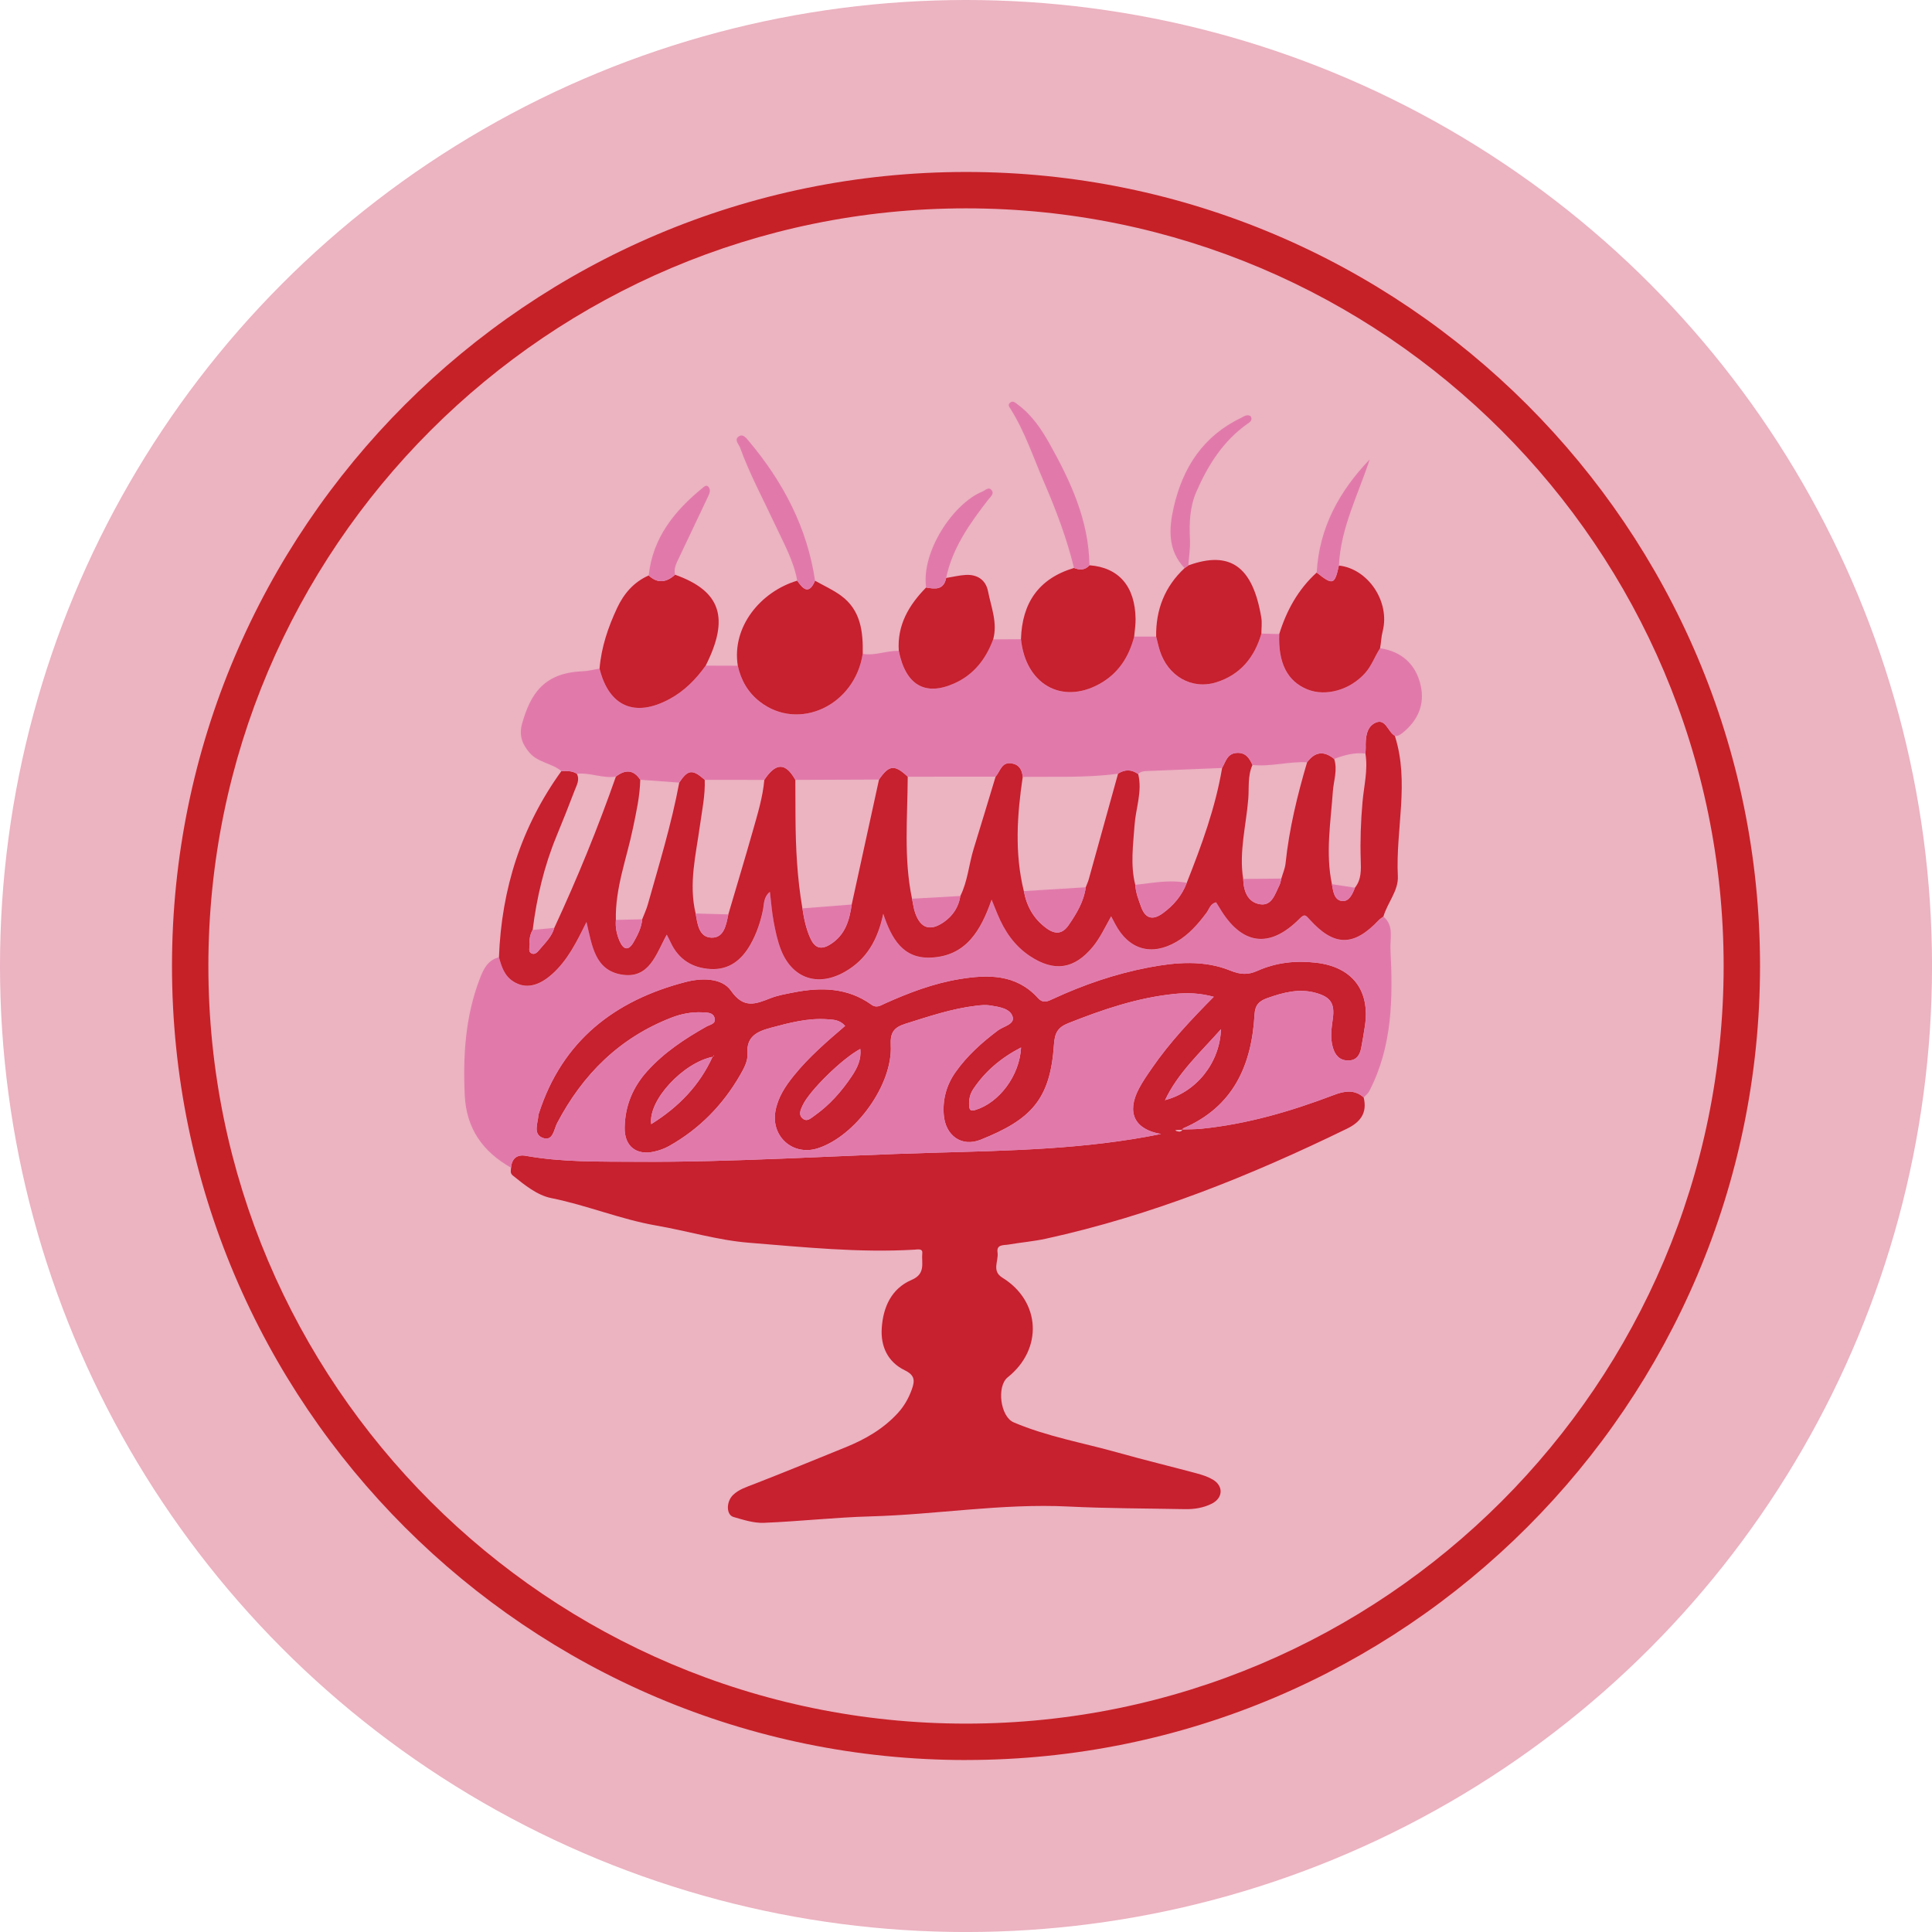 <svg xmlns="http://www.w3.org/2000/svg" id="b" data-name="Layer 1" width="27.308mm" height="27.308mm" viewBox="0 0 77.407 77.407"><circle cx="38.704" cy="38.704" r="38.704" fill="#ecb3c1"></circle><g><path d="M54.636,43.968c.151.616-.122.987-.666,1.252-3.87,1.887-7.844,3.486-12.065,4.409-.493.108-1,.149-1.498.235-.191.033-.49-.016-.44.317.05.337-.246.739.191,1.008,1.538.946,1.64,2.858.216,3.994-.449.358-.298,1.576.24,1.805,1.345.573,2.787.82,4.185,1.214,1.043.294,2.098.547,3.145.829.223.06.452.134.65.251.431.255.41.734-.04.962-.334.169-.703.228-1.077.221-1.557-.03-3.115-.028-4.669-.105-2.657-.132-5.28.322-7.925.395-1.427.039-2.851.201-4.278.258-.404.016-.822-.12-1.219-.235-.292-.084-.297-.611-.014-.883.235-.225.542-.319.842-.435,1.23-.479,2.452-.981,3.675-1.478.782-.318,1.501-.732,2.08-1.363.254-.278.433-.589.561-.944.129-.358.131-.574-.284-.776-.673-.328-.967-.948-.918-1.69.056-.846.392-1.585,1.197-1.929.579-.247.387-.686.427-1.071.021-.199-.193-.147-.315-.14-2.221.13-4.431-.101-6.636-.278-1.243-.1-2.463-.473-3.699-.687-1.437-.249-2.788-.816-4.218-1.102-.562-.113-1.07-.526-1.54-.906-.112-.09-.077-.201-.068-.311.026-.367.24-.539.586-.477,1.463.263,2.94.229,4.415.239,3.974.027,7.939-.251,11.909-.361,3.057-.085,6.116-.137,9.13-.752-1.057-.18-1.391-.848-.889-1.81.152-.292.344-.565.532-.837.705-1.024,1.556-1.926,2.471-2.85-.567-.152-1.063-.166-1.566-.116-1.487.15-2.882.626-4.261,1.173-.421.167-.545.389-.576.853-.146,2.222-.929,3.013-2.939,3.817-.763.305-1.41-.166-1.476-.999-.049-.615.108-1.195.471-1.708.466-.66,1.057-1.189,1.7-1.672.219-.164.674-.244.591-.542-.096-.342-.544-.399-.889-.458-.187-.032-.388-.012-.58.011-.972.115-1.892.428-2.821.719-.466.146-.623.349-.596.862.084,1.581-1.416,3.648-2.926,4.131-.986.316-1.874-.467-1.696-1.481.098-.56.397-1.006.741-1.433.6-.744,1.323-1.364,2.052-1.99-.214-.249-.469-.25-.719-.267-.772-.054-1.504.14-2.239.337-.562.151-1.012.341-.956,1.073.02.264-.143.567-.286.815-.693,1.206-1.636,2.172-2.854,2.856-.184.103-.392.177-.599.223-.714.16-1.189-.222-1.179-.951.012-.871.32-1.626.907-2.276.676-.749,1.5-1.293,2.369-1.783.137-.077.39-.105.329-.34-.059-.23-.291-.221-.486-.23-.434-.022-.848.057-1.255.216-2.077.81-3.544,2.271-4.57,4.222-.128.243-.162.744-.574.591-.41-.152-.19-.597-.175-.926,0-.019.012-.037.018-.055.935-2.906,3.034-4.529,5.89-5.267.616-.159,1.439-.176,1.808.353.517.742.994.528,1.592.295.287-.112.6-.164.905-.225,1.102-.218,2.172-.2,3.13.489.209.15.369.029.54-.048.961-.432,1.947-.806,2.987-.977,1.139-.188,2.27-.207,3.141.755.216.239.4.132.619.031,1.223-.565,2.492-1,3.817-1.253,1.101-.21,2.217-.304,3.277.126.402.163.703.179,1.085.008.742-.332,1.527-.417,2.34-.325,1.448.165,2.182,1.099,1.964,2.541-.043.288-.092.575-.146.862-.055.291-.183.517-.528.515-.351-.002-.522-.219-.611-.525-.112-.385-.053-.769,0-1.157.084-.611-.096-.863-.682-1.026-.674-.188-1.306-.015-1.938.207-.324.114-.495.269-.517.66-.114,2.037-.853,3.702-2.861,4.561-.012.005-.014.035-.021.053-.081.007-.161.014-.295.026.152.074.231.064.288-.035.25-.009.502-.003.751-.028,1.839-.184,3.596-.699,5.316-1.353.418-.159.82-.233,1.194.096ZM46.669,44.079c1.257-.32,2.204-1.49,2.251-2.844-.826.933-1.722,1.741-2.245,2.851l-.022.023.016-.03ZM28.565,42.34c-1.184.229-2.605,1.742-2.474,2.699,1.093-.681,1.937-1.546,2.463-2.707.014-.007.029-.013.04-.023.005-.004-.001-.02-.002-.03-.009.02-.018.041-.027.061ZM34.469,42.026c-.725.382-2.044,1.681-2.311,2.261-.082.179-.181.376.005.53.174.144.333-.021.465-.113.61-.428,1.096-.98,1.506-1.596.213-.319.382-.662.334-1.082ZM40.91,41.967c-.813.422-1.438.955-1.912,1.662-.135.201-.185.426-.169.666.011.164.046.238.249.177.946-.286,1.775-1.367,1.832-2.505Z" fill="#c7202f"></path><path d="M54.636,43.968c-.374-.329-.777-.255-1.194-.096-1.72.655-3.476,1.169-5.316,1.353-.249.025-.5.019-.751.028l.008.009c.007-.018.009-.048.021-.053,2.008-.859,2.747-2.524,2.861-4.561.022-.391.193-.546.517-.66.632-.222,1.264-.395,1.938-.207.586.163.766.416.682,1.026-.053.388-.112.772,0,1.157.089.306.26.523.611.525.345.002.472-.224.528-.515.054-.286.102-.574.146-.862.217-1.442-.516-2.376-1.964-2.541-.813-.093-1.598-.007-2.34.325-.382.171-.683.155-1.085-.008-1.06-.43-2.176-.336-3.277-.126-1.325.253-2.594.687-3.817,1.253-.219.101-.403.208-.619-.031-.871-.961-2.002-.942-3.141-.755-1.04.171-2.026.545-2.987.977-.171.077-.331.198-.54.048-.958-.689-2.029-.707-3.13-.489-.305.06-.617.113-.905.225-.599.232-1.075.446-1.592-.295-.37-.53-1.192-.512-1.808-.353-2.856.737-4.956,2.361-5.89,5.267-.006.019-.017.037-.018.055-.015.329-.235.774.175.926.412.153.446-.348.574-.591,1.026-1.951,2.493-3.411,4.57-4.222.407-.159.82-.238,1.255-.216.195.01.426,0,.486.23.061.235-.192.263-.329.34-.869.49-1.693,1.034-2.369,1.783-.587.65-.895,1.404-.907,2.276-.01.728.466,1.111,1.179.951.206-.046.415-.12.599-.223,1.217-.684,2.16-1.65,2.854-2.856.143-.249.306-.551.286-.815-.056-.732.394-.922.956-1.073.735-.198,1.467-.391,2.239-.337.25.017.505.018.719.267-.728.625-1.452,1.246-2.052,1.99-.344.427-.643.873-.741,1.433-.178,1.015.71,1.797,1.696,1.481,1.51-.483,3.01-2.55,2.926-4.131-.027-.513.13-.716.596-.862.929-.291,1.849-.604,2.821-.719.192-.023.393-.043.58-.011.345.059.793.116.889.458.083.297-.372.377-.591.542-.643.482-1.234,1.011-1.7,1.672-.363.514-.52,1.093-.471,1.708.066.833.713,1.304,1.476.999,2.009-.804,2.793-1.595,2.939-3.817.03-.464.154-.686.576-.853,1.379-.547,2.774-1.024,4.261-1.173.503-.051.999-.037,1.566.116-.915.924-1.766,1.826-2.471,2.85-.188.272-.379.545-.532.837-.502.962-.168,1.63.889,1.81-3.013.615-6.072.667-9.13.752-3.97.11-7.935.388-11.909.361-1.475-.01-2.952.024-4.415-.239-.346-.062-.56.11-.586.477-1.134-.641-1.796-1.568-1.858-2.909-.073-1.593.026-3.156.602-4.661.147-.385.319-.75.772-.862.102.38.22.75.58.978.47.297.99.197,1.535-.285.632-.558.996-1.301,1.392-2.102.222.937.332,1.922,1.396,2.106,1.127.194,1.389-.826,1.821-1.6.067.133.112.216.151.302.315.689.869,1.037,1.607,1.077.747.041,1.247-.369,1.595-.986.239-.425.396-.881.497-1.363.05-.24.018-.535.282-.743.052.429.079.817.151,1.196.072.381.152.767.293,1.126.453,1.155,1.48,1.493,2.554.883.876-.497,1.323-1.28,1.543-2.328.334,1.005.795,1.808,1.911,1.757,1.414-.065,2-1.089,2.43-2.323.095.234.166.411.24.588.282.678.678,1.265,1.305,1.679.969.639,1.77.52,2.511-.379.292-.354.482-.773.734-1.22.078.148.122.233.167.317.544,1.021,1.449,1.285,2.448.706.498-.289.868-.713,1.207-1.17.109-.147.152-.365.384-.413.043.068.086.133.125.2.89,1.518,2.013,1.679,3.23.443.19-.193.239-.124.384.036.991,1.1,1.775,1.101,2.783.027.051-.054.119-.091.18-.136.431.357.258.878.28,1.303.101,1.947.083,3.892-.85,5.689-.05.097-.147.169-.222.253Z" fill="#e17aab"></path><path d="M55.427,36.722c-.06.045-.129.082-.18.136-1.008,1.075-1.793,1.073-2.783-.027-.145-.161-.194-.229-.384-.036-1.218,1.236-2.341,1.075-3.23-.443-.039-.067-.082-.131-.125-.2-.232.048-.275.266-.384.413-.339.457-.709.882-1.207,1.17-1,.579-1.905.315-2.448-.706-.045-.084-.089-.168-.167-.317-.252.446-.442.865-.734,1.22-.741.899-1.542,1.018-2.511.379-.627-.413-1.023-1-1.305-1.679-.073-.177-.144-.354-.24-.588-.43,1.234-1.017,2.258-2.43,2.323-1.117.051-1.577-.752-1.911-1.757-.221,1.049-.667,1.831-1.543,2.328-1.074.61-2.1.272-2.554-.883-.141-.359-.221-.745-.293-1.126-.072-.379-.099-.767-.151-1.196-.263.208-.232.502-.282.743-.101.481-.257.938-.497,1.363-.348.617-.848,1.027-1.595.986-.737-.04-1.292-.389-1.607-1.077-.039-.086-.084-.169-.151-.302-.432.774-.693,1.795-1.821,1.6-1.065-.184-1.174-1.169-1.396-2.106-.396.801-.76,1.544-1.392,2.102-.545.481-1.065.582-1.535.285-.36-.228-.478-.598-.58-.978.102-2.73.895-5.228,2.501-7.454.212-.004.426-.019.617.105.13.241-.004.456-.084.666-.234.616-.478,1.228-.729,1.837-.497,1.207-.794,2.463-.954,3.755-.1.17-.137.358-.119.549.012.138-.092.334.096.402.136.049.241-.096.323-.192.219-.258.469-.499.566-.841.921-1.981,1.746-4.001,2.469-6.063.367-.281.699-.291.975.126-.014.659-.159,1.299-.292,1.94-.252,1.221-.716,2.403-.685,3.677-.025.296.03.577.149.848.16.363.358.397.561.043.163-.284.314-.579.345-.915.076-.197.168-.39.225-.593.457-1.619.951-3.228,1.26-4.886.346-.524.53-.544,1.02-.11.023.624-.108,1.23-.193,1.843-.161,1.165-.456,2.326-.171,3.514.072.421.131.953.634.968.506.015.588-.514.675-.931.331-1.124.671-2.246.99-3.373.188-.664.392-1.326.453-2.019.465-.699.851-.699,1.243,0,.002.505.002,1.01.006,1.515.008,1.218.069,2.433.277,3.636.06.405.144.805.311,1.18.174.393.414.514.824.25.589-.379.747-.958.841-1.585.365-1.67.729-3.34,1.094-5.01.408-.587.621-.609,1.15-.115-.007,1.633-.168,3.271.172,4.892.04.187.061.38.123.56.217.63.603.758,1.153.374.361-.252.59-.6.66-1.043.297-.598.341-1.267.535-1.895.298-.962.586-1.926.879-2.89.189-.214.237-.607.659-.528.296.056.401.267.427.538-.227,1.528-.331,3.055.043,4.577.115.613.396,1.119.912,1.493.351.254.635.23.884-.131.319-.464.609-.942.686-1.516.041-.107.09-.211.121-.321.393-1.41.783-2.82,1.174-4.231.273-.176.542-.175.806.018.172.7-.099,1.369-.147,2.054-.056.796-.171,1.591.029,2.384.019.316.132.605.24.898.179.485.488.515.862.242.431-.314.77-.71.961-1.219.593-1.498,1.148-3.007,1.417-4.604.147-.251.203-.585.596-.603.354-.017.498.215.621.483-.2.434-.133.908-.169,1.36-.086,1.068-.377,2.125-.204,3.208.015.486.179.941.686,1.015.468.068.59-.418.763-.757.043-.083.054-.183.08-.275.058-.202.148-.401.169-.606.144-1.382.471-2.724.863-4.053.315-.425.676-.47,1.084-.133.146.441-.022.871-.052,1.304-.087,1.238-.298,2.473-.038,3.714.051.281.087.64.408.675.279.031.418-.278.515-.534.265-.33.244-.722.232-1.108-.025-.775.003-1.545.071-2.32.056-.646.227-1.292.116-1.949.005-.076.016-.151.014-.227-.011-.395.021-.838.393-1.006.408-.185.493.367.771.522.6,1.862.028,3.752.122,5.628.029.58-.417,1.063-.578,1.615Z" fill="#c7202f"></path><path d="M23.111,31.001c-.19-.124-.404-.11-.617-.105-.382-.323-.934-.335-1.283-.744-.306-.359-.421-.711-.29-1.17.331-1.162.86-2.025,2.414-2.086.23-.009.458-.07.686-.107.376,1.523,1.422,1.971,2.812,1.213.594-.324,1.051-.79,1.439-1.333.429.001.858.003,1.286.004.13.584.409,1.075.889,1.446,1.552,1.198,3.798.15,4.116-1.923.492.089.959-.136,1.445-.116.274,1.365,1.049,1.823,2.218,1.304.789-.35,1.27-.977,1.563-1.767.371-.002.743-.004,1.114-.006.186,1.797,1.621,2.622,3.128,1.801.766-.417,1.194-1.083,1.408-1.907.293,0,.587,0,.88,0,.048.186.088.376.146.559.323,1.027,1.28,1.581,2.265,1.273.963-.301,1.53-.999,1.805-1.952.239.006.478.012.717.018-.048,1.161.324,1.894,1.125,2.218.748.302,1.716.02,2.32-.659.262-.295.384-.669.595-.991.88.134,1.443.653,1.631,1.501.169.759-.118,1.402-.728,1.892-.093.075-.187.137-.314.116-.278-.155-.363-.707-.771-.522-.372.168-.405.611-.393,1.006.002.075-.009.151-.014.227-.438-.049-.849.062-1.251.218-.408-.337-.769-.293-1.084.133-.733-.041-1.453.186-2.188.108-.123-.268-.266-.5-.621-.483-.393.018-.448.352-.596.603-1.017.041-2.034.083-3.051.124-.12.005-.228.03-.312.123-.265-.193-.534-.193-.806-.018-1.268.174-2.545.107-3.819.129-.027-.271-.131-.483-.427-.538-.423-.08-.47.313-.659.528-1.174,0-2.348,0-3.522.001-.53-.494-.742-.473-1.15.115-1.117.004-2.235.009-3.352.013-.392-.699-.779-.699-1.243,0-.796,0-1.592,0-2.388-.001-.49-.434-.674-.414-1.02.11-.521-.038-1.043-.076-1.564-.115-.276-.417-.608-.407-.975-.126-.531.087-1.038-.175-1.568-.111Z" fill="#e17aab"></path><path d="M34.565,26.195c-.319,2.073-2.564,3.121-4.116,1.923-.48-.371-.76-.861-.889-1.446-.248-1.557.911-2.968,2.382-3.407.237.35.474.569.713.002.349.197.72.363,1.041.598.79.579.888,1.438.87,2.33Z" fill="#c7202f"></path><path d="M28.273,26.669c-.388.543-.845,1.01-1.439,1.333-1.391.758-2.436.309-2.812-1.213.07-.859.343-1.66.705-2.433.27-.576.668-1.037,1.264-1.3.362.341.713.277,1.057-.029,1.829.651,2.191,1.728,1.226,3.642Z" fill="#c7202f"></path><path d="M45.442,25.504c-.214.824-.641,1.49-1.408,1.907-1.508.821-2.942-.004-3.128-1.801.042-1.447.706-2.431,2.125-2.854.228.089.442.094.619-.108,1.179.089,1.832.846,1.848,2.161.003.231-.037.463-.057.695Z" fill="#c7202f"></path><path d="M50.538,25.384c-.275.953-.843,1.65-1.805,1.952-.985.308-1.942-.246-2.265-1.273-.058-.184-.098-.373-.146-.559-.015-1.077.343-2,1.139-2.741.05-.036.1-.073.15-.109,1.699-.617,2.588.069,2.924,2.092.034.207.004.425.003.639Z" fill="#c7202f"></path><path d="M55.294,25.97c-.211.322-.333.695-.595.991-.603.679-1.572.961-2.32.659-.8-.324-1.172-1.057-1.125-2.218.294-.946.758-1.789,1.5-2.462.647.516.721.493.889-.281,1.167.126,2.061,1.446,1.754,2.635-.059.227-.06.453-.104.676Z" fill="#c7202f"></path><path d="M39.792,25.616c-.293.791-.775,1.417-1.563,1.767-1.169.519-1.944.061-2.218-1.304-.071-1.035.402-1.835,1.095-2.541.36.068.706.107.803-.381.26-.042.519-.106.78-.122.466-.028.807.2.896.652.124.634.39,1.26.208,1.929Z" fill="#c7202f"></path><path d="M43.65,22.648c-.177.202-.391.198-.619.108-.29-1.19-.723-2.331-1.207-3.451-.423-.978-.758-1.999-1.328-2.911-.047-.075-.134-.169-.03-.258.122-.104.224.009.306.069.562.412.946.979,1.279,1.572.849,1.517,1.574,3.08,1.598,4.87Z" fill="#e17aab"></path><path d="M32.655,23.267c-.239.567-.476.349-.713-.002-.143-.794-.536-1.492-.87-2.208-.485-1.038-1.031-2.048-1.423-3.127-.048-.132-.257-.322-.034-.454.16-.095.288.079.384.193,1.374,1.634,2.341,3.462,2.657,5.598Z" fill="#e17aab"></path><path d="M47.611,22.654c-.05.036-.1.073-.15.109-.682-.719-.632-1.579-.434-2.444.363-1.587,1.179-2.849,2.693-3.574.115-.055.231-.159.386-.074.104.166-.041.248-.138.318-.965.686-1.567,1.644-2.031,2.704-.269.615-.293,1.264-.26,1.925.017.343-.041.69-.066,1.036Z" fill="#e17aab"></path><path d="M27.048,23.027c-.344.306-.695.37-1.057.029.161-1.511,1.031-2.586,2.155-3.504.072-.059.162-.146.245-.039.095.122.037.257-.023.383-.382.805-.762,1.61-1.145,2.414-.108.228-.239.448-.176.717Z" fill="#e17aab"></path><path d="M37.908,23.157c-.096.488-.443.449-.803.381-.198-1.441,1.09-3.368,2.253-3.842.113-.046.248-.201.362-.069.135.158-.036.274-.127.393-.735.953-1.432,1.926-1.686,3.137Z" fill="#e17aab"></path><path d="M53.644,22.659c-.168.774-.242.797-.889.281.1-1.795.902-3.258,2.121-4.53-.457,1.408-1.161,2.735-1.231,4.249Z" fill="#e17aab"></path><path d="M34.469,42.026c.047.42-.122.763-.334,1.082-.411.616-.896,1.168-1.506,1.596-.132.092-.29.257-.465.113-.187-.154-.088-.35-.005-.53.266-.58,1.586-1.879,2.311-2.261Z" fill="#e17aab"></path><path d="M40.91,41.967c-.057,1.138-.886,2.219-1.832,2.505-.203.062-.239-.013-.249-.177-.016-.241.035-.466.169-.666.475-.707,1.099-1.24,1.912-1.662Z" fill="#e17aab"></path><path d="M28.554,42.332c-.526,1.161-1.37,2.026-2.463,2.707-.131-.956,1.29-2.47,2.474-2.699l-.011-.009Z" fill="#e17aab"></path><path d="M46.675,44.085c.523-1.109,1.419-1.918,2.245-2.85-.048,1.354-.995,2.524-2.251,2.844l.006.006Z" fill="#e17aab"></path><path d="M47.375,45.253c-.056.1-.136.11-.288.035.134-.012.214-.019.295-.026,0,0-.007-.009-.007-.009Z" fill="#e9abb8"></path><polygon points="46.669 44.079 46.653 44.109 46.675 44.085 46.669 44.079" fill="#e9abb8"></polygon><path d="M28.565,42.34c.009-.02.018-.041.027-.061.001.01.007.025.002.03-.011.01-.026.016-.04.023,0,0,.011.009.011.009Z" fill="#e9abb8"></path><path d="M41.023,35.703c.827-.051,1.654-.103,2.481-.154-.077.574-.366,1.052-.686,1.516-.248.361-.533.385-.884.131-.515-.374-.796-.88-.912-1.493Z" fill="#e17aab"></path><path d="M32.152,36.395c.658-.052,1.317-.103,1.975-.155-.093.627-.251,1.206-.841,1.585-.409.264-.65.142-.824-.25-.166-.375-.251-.775-.311-1.18Z" fill="#e17aab"></path><path d="M45.486,35.452c.686-.074,1.37-.217,2.064-.08-.191.508-.53.904-.961,1.219-.375.273-.683.243-.862-.242-.108-.293-.222-.582-.24-.898Z" fill="#e17aab"></path><path d="M36.543,36.008c.645-.036,1.291-.073,1.936-.109-.07.443-.299.792-.66,1.043-.55.383-.936.255-1.153-.374-.062-.18-.083-.373-.123-.56Z" fill="#e17aab"></path><path d="M49.81,35.217c.51-.006,1.019-.011,1.529-.017-.026.092-.037.191-.08.275-.173.339-.294.825-.763.757-.507-.074-.672-.529-.686-1.015Z" fill="#e17aab"></path><path d="M27.874,36.6c.436.012.873.024,1.309.036-.087.417-.169.946-.675.931-.503-.015-.562-.547-.634-.968Z" fill="#e17aab"></path><path d="M24.677,36.856c.352-.008.704-.016,1.056-.024-.031.336-.182.631-.345.915-.203.354-.401.319-.561-.043-.119-.27-.175-.552-.149-.848Z" fill="#e17aab"></path><path d="M21.344,37.259c.288-.028.577-.056.865-.084-.096.342-.346.583-.566.841-.082.097-.188.241-.323.192-.187-.068-.083-.263-.096-.402-.017-.191.019-.379.119-.549Z" fill="#e17aab"></path><path d="M53.365,35.426c.308.047.615.094.923.141-.097.256-.236.564-.515.534-.321-.035-.357-.394-.408-.675Z" fill="#e17aab"></path></g><path d="M38.704,70.517c-17.542,0-31.813-14.271-31.813-31.813S21.162,6.89,38.704,6.89s31.813,14.271,31.813,31.813-14.271,31.813-31.813,31.813ZM38.704,8.348c-16.738,0-30.355,13.617-30.355,30.355s13.617,30.355,30.355,30.355,30.355-13.617,30.355-30.355-13.617-30.355-30.355-30.355Z" fill="#c62127"></path></svg>